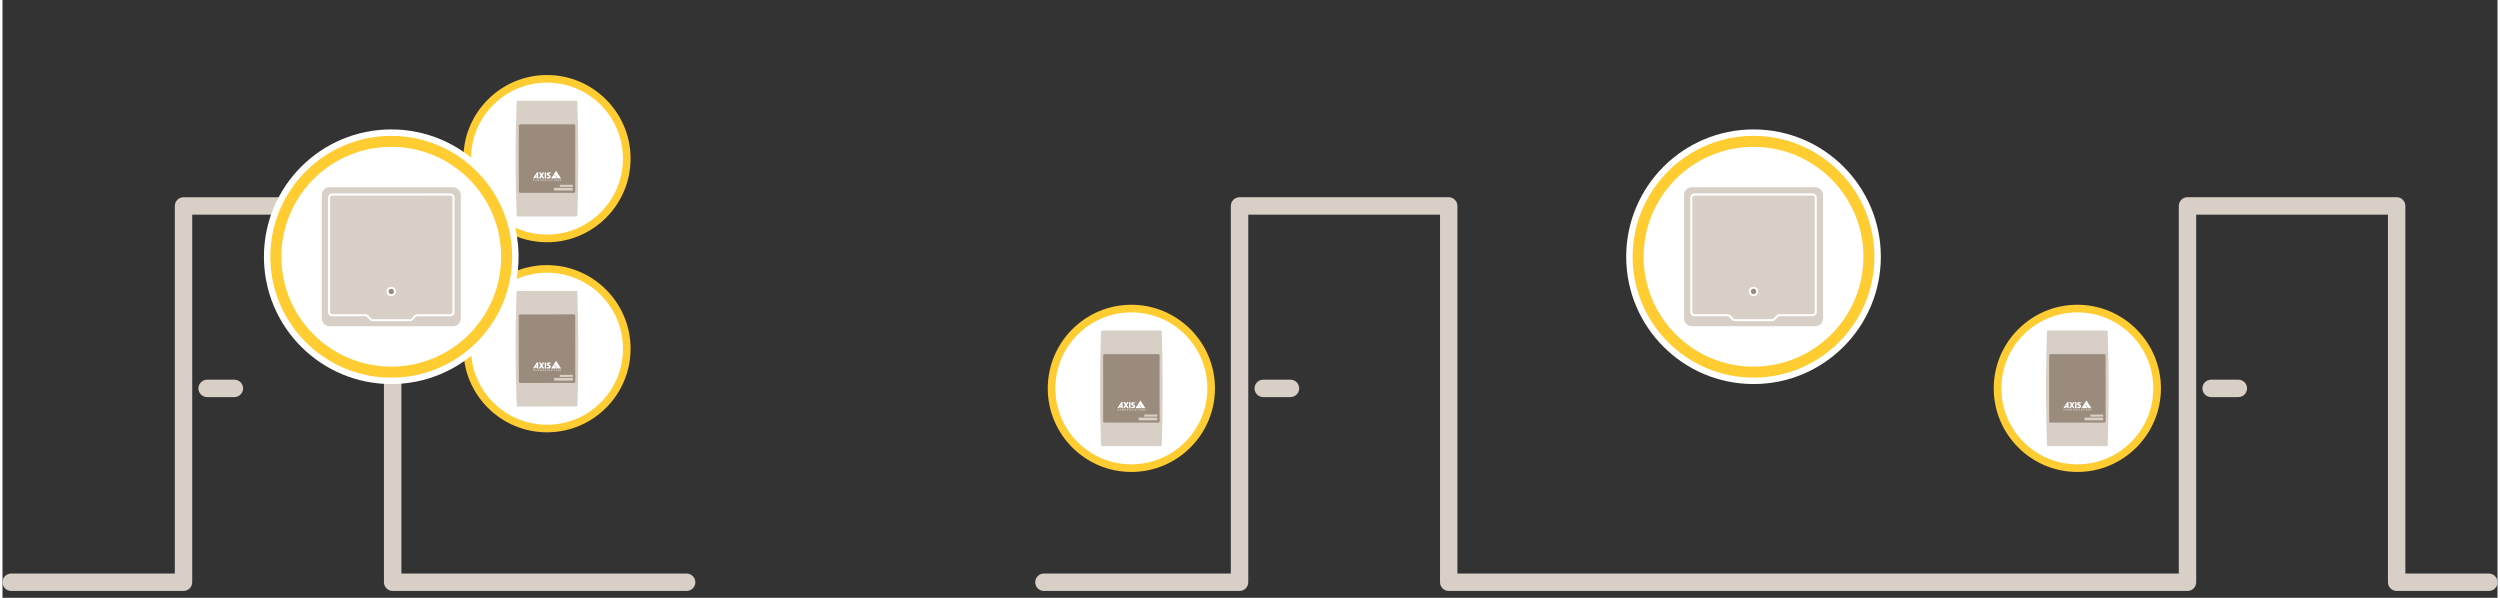 <?xml version="1.0" encoding="utf-8"?>
<svg xmlns="http://www.w3.org/2000/svg" xmlns:xlink="http://www.w3.org/1999/xlink" version="1.1" id="Layer_1" x="0px" y="0px" viewBox="0 0 690 165.33" style="enable-background:new 0 0 690 165.33;" xml:space="preserve" height="165" width="690">
<rect x="0" y="0" width="690" height="165.33" fill="#333333" stroke="none"/>
<style type="text/css">
	.st0{fill:#FFFFFF;}
	.st1{fill:#FFCC32;}
	.st2{fill:#D8CFC6;}
	.st3{fill:#9A8B7D;}
</style>
<g id="symbols">
	<g>
		<g>
			<path class="st0" d="M172.65,43.87c0,12.19-9.88,22.06-22.06,22.06s-22.06-9.88-22.06-22.06s9.88-22.06,22.06-22.06     C162.76,21.8,172.65,31.69,172.65,43.87z"/>
			<path class="st1" d="M150.58,22.85c11.6,0,21.01,9.41,21.01,21.01s-9.41,21.01-21.01,21.01s-21.01-9.41-21.01-21.01     S138.97,22.85,150.58,22.85 M150.58,20.75c-12.75,0-23.12,10.37-23.12,23.12s10.37,23.12,23.12,23.12s23.12-10.37,23.12-23.12     S163.33,20.75,150.58,20.75L150.58,20.75z"/>
		</g>
		<g>
			<path class="st2" d="M158.67,59.86h-16.16c-0.18,0-0.32-0.14-0.32-0.32c-0.37-10.44-0.37-20.89,0-31.34     c0-0.18,0.14-0.32,0.32-0.32h16.16c0.18,0,0.32,0.14,0.32,0.32c0.33,10.45,0.33,20.9,0,31.34     C158.98,59.72,158.84,59.86,158.67,59.86z"/>
			<path class="st3" d="M158.01,53.34h-14.83c-0.21,0-0.39-0.18-0.39-0.39V34.78c0-0.21,0.18-0.39,0.39-0.39h14.83     c0.21,0,0.39,0.18,0.39,0.39v18.17C158.4,53.17,158.22,53.34,158.01,53.34z"/>
			<rect x="152.55" y="51.95" class="st2" width="5.17" height="0.75"/>
			<rect x="154.14" y="51.11" class="st2" width="3.6" height="0.58"/>
			<g>
				<g>
					<polygon class="st0" points="149.96,47.68 150.34,47.68 150.34,47.68 150.34,49.34 150.34,49.35 149.96,49.35 149.95,49.34        149.95,47.68      "/>
					<path class="st0" d="M149.83,47.68L149.83,47.68l-0.5,0.82c-0.01,0.01-0.01,0.02,0,0.03l0.51,0.81v0.01h-0.47       c0,0-0.01,0-0.01-0.01l-0.31-0.5c0-0.01-0.01-0.01-0.01,0l-0.29,0.49l-0.01,0.01h-0.45c-0.01,0-0.01,0,0-0.01l0.52-0.85       c0.01-0.01,0.01-0.02,0-0.03l-0.46-0.77v-0.01h0.46c0,0,0.01,0,0.01,0.01l0.28,0.46c0,0.01,0.01,0.01,0.01,0l0.29-0.46       l0.01-0.01L149.83,47.68L149.83,47.68z"/>
					<polygon class="st0" points="152.87,48.54 153.39,49.34 151.72,49.34 152.24,48.54      "/>
					<path class="st0" d="M148.15,47.68h-0.35c-0.01,0-0.01,0-0.01,0.01l-1.06,1.64v0.01h0.44h0.01l0.15-0.22h0.01h0.46       c0,0,0.01,0,0.01,0.01v0.22v0.01h0.37c0,0,0,0,0-0.01L148.15,47.68C148.16,47.68,148.16,47.68,148.15,47.68z M147.78,48.78       C147.78,48.79,147.78,48.79,147.78,48.78h-0.29l0,0l0.3-0.47l0,0L147.78,48.78z"/>
					<path class="st0" d="M150.57,49.35h0.5c0.07,0,0.13-0.01,0.19-0.03c0.23-0.07,0.35-0.3,0.35-0.5c0-0.32-0.24-0.42-0.53-0.55       c-0.05-0.02-0.11-0.06-0.11-0.12c0-0.07,0.07-0.1,0.14-0.1h0.39c0,0,0.01,0,0.01-0.01v-0.36c0,0,0,0-0.01,0h-0.42       c-0.34,0-0.55,0.2-0.55,0.49c0,0.25,0.16,0.37,0.39,0.46c0.16,0.07,0.27,0.09,0.27,0.22c0,0.07-0.04,0.13-0.13,0.13       c0,0-0.49,0-0.5,0s0,0,0,0C150.57,48.99,150.57,49.34,150.57,49.35C150.57,49.35,150.58,49.35,150.57,49.35z"/>
					<path class="st0" d="M151.82,47.68c-0.07,0-0.14,0.07-0.14,0.14s0.07,0.14,0.14,0.14c0.07,0,0.14-0.07,0.14-0.14       C151.96,47.73,151.9,47.68,151.82,47.68z M151.82,47.94c-0.07,0-0.13-0.06-0.13-0.13s0.06-0.13,0.13-0.13s0.13,0.06,0.13,0.13       C151.95,47.88,151.89,47.94,151.82,47.94z"/>
					<path class="st0" d="M151.89,47.89l-0.03-0.07c0.02-0.01,0.03-0.02,0.03-0.04c0-0.01-0.01-0.03-0.02-0.04       c-0.01-0.01-0.03-0.01-0.04-0.01h-0.07v0.16h0.02v-0.07h0.05l0.03,0.07H151.89z M151.79,47.81v-0.06h0.04       c0.01,0,0.02,0,0.02,0.01c0.01,0.01,0.01,0.01,0.01,0.02c0,0.01,0,0.02-0.01,0.02c-0.01,0.01-0.02,0.01-0.03,0.01       C151.82,47.81,151.79,47.81,151.79,47.81z"/>
					<path class="st0" d="M147.05,49.96c-0.05,0.02-0.08,0.03-0.13,0.03c-0.13,0-0.2-0.08-0.2-0.17s0.07-0.17,0.2-0.17       c0.05,0,0.08,0.01,0.12,0.03v0.07c-0.04-0.02-0.07-0.04-0.11-0.04c-0.07,0-0.12,0.04-0.12,0.1c0,0.06,0.05,0.1,0.12,0.1       c0.05,0,0.07-0.01,0.12-0.04L147.05,49.96L147.05,49.96z"/>
					<path class="st0" d="M147.54,50c-0.12,0-0.2-0.08-0.2-0.17c0-0.07,0.07-0.17,0.2-0.17c0.12,0,0.19,0.08,0.19,0.17       S147.66,50,147.54,50z M147.54,49.73c-0.07,0-0.1,0.04-0.1,0.1s0.05,0.1,0.1,0.1c0.07,0,0.1-0.04,0.1-0.1       S147.6,49.73,147.54,49.73z"/>
					<path class="st0" d="M148.3,49.66h0.07v0.33h-0.08v-0.2l-0.09,0.1h-0.01l-0.09-0.1v0.2h-0.08v-0.33h0.07l0.1,0.12L148.3,49.66z       "/>
					<path class="st0" d="M148.98,49.66h0.07v0.33h-0.08v-0.2l-0.09,0.1h-0.01l-0.09-0.1v0.2h-0.08v-0.33h0.07l0.1,0.12       L148.98,49.66z"/>
					<path class="st0" d="M149.68,49.66v0.19c0,0.11-0.07,0.14-0.17,0.14c-0.09,0-0.17-0.05-0.17-0.14v-0.19h0.08v0.19       c0,0.05,0.04,0.07,0.08,0.07c0.05,0,0.08-0.02,0.08-0.08v-0.18C149.58,49.66,149.68,49.66,149.68,49.66z"/>
					<path class="st0" d="M150.32,49.99h-0.07l-0.19-0.2v0.2h-0.08v-0.33h0.07l0.18,0.2v-0.2h0.08L150.32,49.99L150.32,49.99z"/>
					<path class="st0" d="M150.72,49.99h-0.08v-0.33h0.08V49.99z"/>
					<path class="st0" d="M151.33,49.96c-0.05,0.02-0.08,0.03-0.13,0.03c-0.13,0-0.2-0.08-0.2-0.17s0.07-0.17,0.2-0.17       c0.05,0,0.08,0.01,0.12,0.03v0.07c-0.04-0.02-0.07-0.04-0.11-0.04c-0.07,0-0.12,0.04-0.12,0.1c0,0.06,0.05,0.1,0.12,0.1       c0.05,0,0.07-0.01,0.12-0.04L151.33,49.96L151.33,49.96z"/>
					<path class="st0" d="M151.92,49.99h-0.09l-0.03-0.07h-0.15l-0.03,0.07h-0.08l0.13-0.33h0.09L151.92,49.99z M151.73,49.75       l-0.05,0.13h0.1L151.73,49.75z"/>
					<path class="st0" d="M152.41,49.73h-0.12v0.26h-0.08v-0.26h-0.12v-0.07h0.33v0.07H152.41z"/>
					<path class="st0" d="M152.74,49.99h-0.08v-0.33h0.08V49.99z"/>
					<path class="st0" d="M153.19,50c-0.12,0-0.2-0.08-0.2-0.17c0-0.07,0.07-0.17,0.2-0.17c0.12,0,0.19,0.08,0.19,0.17       S153.3,50,153.19,50z M153.19,49.73c-0.07,0-0.1,0.04-0.1,0.1s0.05,0.1,0.1,0.1c0.07,0,0.1-0.04,0.1-0.1       S153.24,49.73,153.19,49.73z"/>
					<path class="st0" d="M153.96,49.99h-0.07l-0.19-0.2v0.2h-0.08v-0.33h0.07l0.18,0.2v-0.2h0.08L153.96,49.99L153.96,49.99z"/>
					<path class="st0" d="M154.44,49.75c-0.05-0.02-0.07-0.03-0.1-0.03s-0.05,0.01-0.05,0.03c0,0.05,0.17,0.04,0.17,0.15       c0,0.07-0.06,0.1-0.13,0.1c-0.06,0-0.08-0.02-0.12-0.03V49.9c0.05,0.03,0.07,0.04,0.11,0.04c0.03,0,0.05-0.01,0.05-0.03       c0-0.06-0.17-0.04-0.17-0.15c0-0.06,0.05-0.09,0.13-0.09c0.04,0,0.07,0.01,0.11,0.03V49.75L154.44,49.75z"/>
					<g>
						<polygon class="st0" points="153.09,47.21 152.25,48.52 153,48.52 153.53,49.34 154.46,49.34       "/>
					</g>
				</g>
			</g>
		</g>
	</g>
	<g>
		<g>
			<path class="st0" d="M172.64,96.41c0.01,12.19-9.86,22.07-22.05,22.09c-12.19,0.01-22.07-9.86-22.09-22.05     c-0.01-12.19,9.86-22.07,22.05-22.09C162.75,74.36,172.63,84.22,172.64,96.41z"/>
			<path class="st1" d="M150.56,75.42c-11.6,0.01-21.01,9.43-21,21.04c0.01,11.6,9.43,21.01,21.04,21c11.6-0.01,21.01-9.43,21-21.04     C171.58,84.81,162.16,75.41,150.56,75.42 M150.56,73.32c12.75-0.01,23.13,10.35,23.14,23.1s-10.35,23.13-23.1,23.14     s-23.13-10.35-23.14-23.1C127.44,83.71,137.81,73.33,150.56,73.32L150.56,73.32z"/>
		</g>
		<g>
			<path class="st2" d="M158.69,112.41l-16.16,0.02c-0.18,0-0.32-0.14-0.32-0.32c-0.38-10.44-0.39-20.89-0.03-31.34     c0-0.18,0.14-0.32,0.32-0.32l16.16-0.02c0.18,0,0.32,0.14,0.32,0.32c0.34,10.45,0.35,20.9,0.03,31.34     C159,112.27,158.86,112.41,158.69,112.41z"/>
			<path class="st3" d="M158.02,105.9l-14.83,0.02c-0.21,0-0.39-0.18-0.39-0.39l-0.02-18.17c0-0.21,0.18-0.39,0.39-0.39L158,86.95     c0.21,0,0.39,0.18,0.39,0.39l0.02,18.17C158.41,105.73,158.23,105.9,158.02,105.9z"/>
			
				<rect x="152.56" y="104.51" transform="matrix(1 -1.018792e-03 1.018792e-03 1 -0.107 0.158)" class="st2" width="5.17" height="0.75"/>
			
				<rect x="154.15" y="103.67" transform="matrix(1 -1.018792e-03 1.018792e-03 1 -0.106 0.159)" class="st2" width="3.6" height="0.58"/>
			<g>
				<g>
					<polygon class="st0" points="149.96,100.25 150.34,100.25 150.35,100.26 150.35,101.9 150.34,101.91 149.96,101.91        149.96,101.9 149.96,100.26      "/>
					<path class="st0" d="M149.83,100.25C149.84,100.25,149.84,100.25,149.83,100.25l-0.5,0.82c-0.01,0.01-0.01,0.02,0,0.03       l0.51,0.81v0.01h-0.47c0,0-0.01,0-0.01-0.01l-0.31-0.49c0-0.01-0.01-0.01-0.01,0l-0.29,0.49c0,0.01-0.01,0.01-0.01,0.01h-0.45       c-0.01,0-0.01,0,0-0.01l0.52-0.85c0.01-0.01,0.01-0.02,0-0.03l-0.46-0.77v-0.01h0.46c0,0,0.01,0,0.01,0.01l0.28,0.46       c0,0.01,0.01,0.01,0.01,0l0.29-0.46l0.01-0.01H149.83z"/>
					<polygon class="st0" points="152.88,101.1 153.39,101.9 151.73,101.91 152.24,101.1      "/>
					<path class="st0" d="M148.16,100.26v1.64v0.01h-0.37c0,0,0,0,0-0.01v-0.22c0,0,0-0.01-0.01-0.01h-0.46h-0.01l-0.15,0.22h-0.01       h-0.44c0,0,0,0,0-0.01l1.06-1.65l0.01-0.01L148.16,100.26C148.16,100.25,148.16,100.26,148.16,100.26z M147.8,100.88       C147.8,100.87,147.8,100.87,147.8,100.88l-0.3,0.47l0,0h0.28l0,0L147.8,100.88z"/>
					<path class="st0" d="M150.58,101.91h0.5c0.07,0,0.13-0.01,0.19-0.03c0.23-0.07,0.35-0.3,0.35-0.5c0-0.32-0.24-0.42-0.54-0.55       c-0.05-0.02-0.11-0.06-0.11-0.12c0-0.07,0.07-0.1,0.14-0.1h0.39c0,0,0.01,0,0.01-0.01v-0.36c0,0,0,0-0.01,0h-0.42       c-0.34,0-0.55,0.2-0.55,0.49c0,0.25,0.16,0.37,0.39,0.46c0.16,0.07,0.27,0.09,0.27,0.22c0,0.07-0.04,0.13-0.13,0.13       c0,0-0.49,0-0.5,0l0,0C150.57,101.56,150.58,101.9,150.58,101.91L150.58,101.91z"/>
					<path class="st0" d="M151.97,100.38c0,0.07-0.07,0.14-0.14,0.14c-0.07,0-0.14-0.07-0.14-0.14s0.07-0.14,0.14-0.14       S151.97,100.3,151.97,100.38z M151.95,100.38c0-0.07-0.06-0.13-0.13-0.12c-0.07,0-0.13,0.06-0.12,0.13       c0.01,0.07,0.06,0.13,0.13,0.12C151.89,100.5,151.95,100.44,151.95,100.38z"/>
					<path class="st0" d="M151.88,100.45l-0.04-0.07h-0.05v0.07h-0.02v-0.16h0.07c0.01,0,0.03,0,0.04,0.01s0.02,0.02,0.02,0.04       s-0.01,0.04-0.03,0.04l0.03,0.07H151.88z M151.84,100.37c0.01,0,0.02,0,0.03-0.01s0.01-0.01,0.01-0.02c0-0.01,0-0.02-0.01-0.02       c-0.01-0.01-0.01-0.01-0.02-0.01h-0.04v0.06H151.84z"/>
					<path class="st0" d="M147.06,102.46c-0.05,0.02-0.07,0.04-0.12,0.04c-0.07,0-0.12-0.04-0.12-0.1s0.05-0.1,0.12-0.1       c0.04,0,0.07,0.01,0.11,0.04v-0.07c-0.04-0.02-0.07-0.03-0.12-0.03c-0.13,0-0.2,0.08-0.2,0.17c0,0.08,0.07,0.17,0.2,0.17       c0.05,0,0.08-0.01,0.13-0.03L147.06,102.46z"/>
					<path class="st0" d="M147.73,102.4c0-0.07-0.07-0.17-0.19-0.17s-0.2,0.08-0.2,0.17c0,0.08,0.07,0.17,0.2,0.17       C147.66,102.56,147.73,102.48,147.73,102.4z M147.65,102.4c0,0.06-0.05,0.1-0.1,0.1c-0.07,0-0.1-0.04-0.1-0.1s0.05-0.1,0.1-0.1       C147.6,102.3,147.65,102.34,147.65,102.4z"/>
					<path class="st0" d="M148.2,102.36l-0.11-0.12h-0.07v0.33h0.08v-0.2l0.09,0.1h0.01l0.09-0.1v0.2h0.08v-0.33h-0.07L148.2,102.36       z"/>
					<path class="st0" d="M148.88,102.36l-0.11-0.12h-0.07v0.33h0.08v-0.2l0.09,0.1h0.01l0.09-0.1v0.2h0.08v-0.33h-0.07       L148.88,102.36z"/>
					<path class="st0" d="M149.61,102.24v0.18c0,0.06-0.04,0.08-0.08,0.08c-0.05,0-0.08-0.03-0.08-0.07v-0.19h-0.08v0.19       c0,0.1,0.07,0.14,0.17,0.14c0.09,0,0.17-0.04,0.17-0.15v-0.19L149.61,102.24z"/>
					<path class="st0" d="M150.33,102.24h-0.08v0.2l-0.18-0.2H150v0.33h0.08v-0.2l0.19,0.2h0.07L150.33,102.24z"/>
					<path class="st0" d="M150.73,102.23h-0.08v0.33h0.08V102.23z"/>
					<path class="st0" d="M151.33,102.46c-0.05,0.02-0.07,0.04-0.12,0.04c-0.07,0-0.12-0.04-0.12-0.1s0.05-0.1,0.12-0.1       c0.04,0,0.07,0.01,0.11,0.04v-0.07c-0.04-0.02-0.07-0.03-0.12-0.03c-0.13,0-0.2,0.08-0.2,0.17c0,0.08,0.07,0.17,0.2,0.17       c0.05,0,0.08-0.01,0.13-0.03L151.33,102.46z"/>
					<path class="st0" d="M151.77,102.23h-0.09l-0.13,0.33h0.08l0.03-0.07h0.15l0.03,0.07h0.09L151.77,102.23z M151.78,102.43h-0.1       l0.05-0.13L151.78,102.43z"/>
					<path class="st0" d="M152.41,102.23h-0.33v0.06h0.12v0.26h0.08v-0.26h0.12v-0.06H152.41z"/>
					<path class="st0" d="M152.75,102.23h-0.08v0.33h0.08V102.23z"/>
					<path class="st0" d="M153.38,102.4c0-0.07-0.07-0.17-0.19-0.17s-0.2,0.08-0.2,0.17c0,0.08,0.07,0.17,0.2,0.17       C153.31,102.55,153.38,102.47,153.38,102.4z M153.29,102.4c0,0.06-0.05,0.1-0.1,0.1c-0.07,0-0.1-0.04-0.1-0.1s0.05-0.1,0.1-0.1       C153.25,102.29,153.29,102.33,153.29,102.4z"/>
					<path class="st0" d="M153.96,102.23h-0.08v0.2l-0.18-0.2h-0.07v0.33h0.08v-0.2l0.19,0.2h0.07L153.96,102.23z"/>
					<path class="st0" d="M154.44,102.25c-0.05-0.02-0.07-0.03-0.11-0.03c-0.07,0-0.13,0.04-0.13,0.09c0,0.11,0.17,0.09,0.17,0.15       c0,0.02-0.02,0.03-0.05,0.03c-0.04,0-0.07-0.01-0.11-0.04v0.07c0.04,0.02,0.07,0.03,0.12,0.03c0.07,0,0.13-0.04,0.13-0.1       c0-0.11-0.17-0.1-0.17-0.15c0-0.02,0.02-0.03,0.05-0.03s0.06,0.01,0.1,0.03V102.25z"/>
					<g>
						<polygon class="st0" points="153.09,99.78 152.26,101.09 153,101.09 153.53,101.9 154.46,101.9       "/>
					</g>
				</g>
			</g>
		</g>
	</g>
	<g>
		<g>
			<path class="st2" d="M189.19,163.43H107.9c-1.33,0-2.41-1.08-2.41-2.41V59.36H52.47v101.66c0,1.33-1.08,2.41-2.41,2.41H2.41     c-1.33,0-2.41-1.08-2.41-2.41s1.08-2.41,2.41-2.41h45.25V56.96c0-1.33,1.08-2.41,2.41-2.41h57.84c1.33,0,2.41,1.08,2.41,2.41     v101.66h78.88c1.33,0,2.41,1.08,2.41,2.41S190.52,163.43,189.19,163.43z"/>
			<path class="st2" d="M64.13,109.82H56.6c-1.33,0-2.41-1.08-2.41-2.41S55.27,105,56.6,105h7.53c1.33,0,2.41,1.08,2.41,2.41     C66.53,108.74,65.46,109.82,64.13,109.82z"/>
		</g>
	</g>
	<g>
		<g>
			<path class="st0" d="M142.72,71c0,19.44-15.77,35.21-35.21,35.21S72.3,90.45,72.3,71s15.77-35.21,35.21-35.21     C126.96,35.78,142.72,51.55,142.72,71z"/>
			<path class="st1" d="M107.51,40.61c16.78,0,30.39,13.6,30.39,30.39c0,16.78-13.6,30.39-30.39,30.39     c-16.78,0-30.39-13.6-30.39-30.39C77.13,54.22,90.74,40.61,107.51,40.61 M107.51,37.58c-18.43,0-33.43,14.99-33.43,33.43     s14.99,33.43,33.43,33.43s33.43-14.99,33.43-33.43S125.95,37.58,107.51,37.58L107.51,37.58z"/>
		</g>
		<g>
			<path class="st2" d="M124.56,90.23H90.48c-1.21,0-2.18-0.98-2.18-2.18V53.96c0-1.21,0.98-2.18,2.18-2.18h34.09     c1.21,0,2.18,0.98,2.18,2.18v34.09C126.75,89.25,125.77,90.23,124.56,90.23z"/>
			<path class="st0" d="M112.72,88.83h-10.41c-0.29,0-0.56-0.12-0.75-0.33l-0.83-0.9c-0.08-0.09-0.2-0.14-0.32-0.14h-9.23     c-0.64,0-1.17-0.53-1.17-1.17V54.67c0-0.64,0.53-1.17,1.17-1.17h32.66c0.64,0,1.17,0.53,1.17,1.17v31.62     c0,0.64-0.53,1.17-1.17,1.17h-9.23c-0.12,0-0.23,0.05-0.32,0.14l-0.83,0.9C113.27,88.71,113,88.83,112.72,88.83z M91.19,54.1     c-0.33,0-0.59,0.26-0.59,0.59v31.62c0,0.33,0.26,0.59,0.59,0.59h9.23c0.29,0,0.56,0.12,0.75,0.33l0.83,0.9     c0.08,0.09,0.2,0.14,0.32,0.14h10.41c0.12,0,0.23-0.05,0.32-0.14l0.83-0.9c0.2-0.2,0.46-0.33,0.75-0.33h9.23     c0.32,0,0.59-0.26,0.59-0.59V54.67c0-0.32-0.26-0.59-0.59-0.59L91.19,54.1L91.19,54.1z"/>
			<circle class="st0" cx="107.51" cy="80.61" r="1.29"/>
			<circle class="st3" cx="107.51" cy="80.61" r="0.75"/>
		</g>
	</g>
</g>
<g id="symbols_1_">
	<g>
		<g>
			<path class="st0" d="M595.87,107.41c0,12.19-9.88,22.06-22.06,22.06s-22.06-9.88-22.06-22.06s9.88-22.06,22.06-22.06     C585.99,85.34,595.87,95.22,595.87,107.41z"/>
			<path class="st1" d="M573.8,86.39c11.6,0,21.01,9.41,21.01,21.01s-9.41,21.01-21.01,21.01s-21.01-9.41-21.01-21.01     C552.78,95.79,562.2,86.39,573.8,86.39 M573.8,84.28c-12.75,0-23.12,10.37-23.12,23.12s10.37,23.12,23.12,23.12     s23.12-10.37,23.12-23.12C596.92,94.66,586.56,84.28,573.8,84.28L573.8,84.28z"/>
		</g>
		<g>
			<path class="st2" d="M581.89,123.38h-16.16c-0.18,0-0.32-0.14-0.32-0.32c-0.37-10.44-0.37-20.89,0-31.34     c0-0.18,0.14-0.32,0.32-0.32h16.16c0.18,0,0.32,0.14,0.32,0.32c0.33,10.45,0.33,20.9,0,31.34     C582.21,123.25,582.07,123.38,581.89,123.38z"/>
			<path class="st3" d="M581.23,116.88H566.4c-0.21,0-0.39-0.18-0.39-0.39V98.32c0-0.21,0.18-0.39,0.39-0.39h14.83     c0.21,0,0.39,0.18,0.39,0.39v18.17C581.62,116.7,581.45,116.88,581.23,116.88z"/>
			<rect x="575.78" y="115.49" class="st2" width="5.17" height="0.75"/>
			<rect x="577.37" y="114.64" class="st2" width="3.6" height="0.58"/>
			<g>
				<g>
					<polygon class="st0" points="573.19,111.21 573.57,111.21 573.57,111.22 573.57,112.88 573.57,112.88 573.19,112.88        573.18,112.88 573.18,111.22      "/>
					<path class="st0" d="M573.06,111.21C573.06,111.21,573.06,111.22,573.06,111.21l-0.5,0.82c-0.01,0.01-0.01,0.02,0,0.03       l0.51,0.81v0.01h-0.47c0,0-0.01,0-0.01-0.01l-0.31-0.5c0-0.01-0.01-0.01-0.01,0l-0.29,0.49l-0.01,0.01h-0.45       c-0.01,0-0.01,0,0-0.01l0.52-0.85c0.01-0.01,0.01-0.02,0-0.03l-0.46-0.77v-0.01h0.46c0,0,0.01,0,0.01,0.01l0.28,0.46       c0,0.01,0.01,0.01,0.01,0l0.29-0.46l0.01-0.01h0.42L573.06,111.21L573.06,111.21z"/>
					<polygon class="st0" points="576.1,112.08 576.61,112.88 574.94,112.88 575.46,112.08      "/>
					<path class="st0" d="M571.37,111.21h-0.35c-0.01,0-0.01,0-0.01,0.01l-1.06,1.64v0.01h0.44h0.01l0.15-0.22h0.01h0.46       c0,0,0.01,0,0.01,0.01v0.22v0.01h0.37c0,0,0,0,0-0.01L571.37,111.21C571.38,111.22,571.38,111.21,571.37,111.21z M571,112.32       L571,112.32h-0.29l0,0l0.3-0.47l0,0L571,112.32z"/>
					<path class="st0" d="M573.79,112.88h0.5c0.07,0,0.13-0.01,0.19-0.03c0.23-0.07,0.35-0.3,0.35-0.5c0-0.32-0.24-0.42-0.53-0.55       c-0.05-0.02-0.11-0.06-0.11-0.12c0-0.07,0.07-0.1,0.14-0.1h0.39c0,0,0.01,0,0.01-0.01v-0.36c0,0,0,0-0.01,0h-0.42       c-0.34,0-0.55,0.2-0.55,0.49c0,0.25,0.16,0.37,0.39,0.46c0.16,0.07,0.27,0.09,0.27,0.22c0,0.07-0.04,0.13-0.13,0.13       c0,0-0.49,0-0.5,0l0,0C573.79,112.52,573.79,112.87,573.79,112.88C573.79,112.88,573.8,112.88,573.79,112.88z"/>
					<path class="st0" d="M575.05,111.2c-0.07,0-0.14,0.07-0.14,0.14s0.07,0.14,0.14,0.14s0.14-0.07,0.14-0.14       C575.18,111.27,575.13,111.2,575.05,111.2z M575.05,111.47c-0.07,0-0.13-0.06-0.13-0.13s0.06-0.13,0.13-0.13       s0.13,0.06,0.13,0.13C575.17,111.42,575.12,111.47,575.05,111.47z"/>
					<path class="st0" d="M575.12,111.43l-0.03-0.07c0.02-0.01,0.03-0.02,0.03-0.04c0-0.01-0.01-0.03-0.02-0.04       s-0.03-0.01-0.04-0.01H575v0.16h0.02v-0.07h0.05l0.03,0.07C575.09,111.43,575.12,111.43,575.12,111.43z M575.02,111.33v-0.06       h0.04c0.01,0,0.02,0,0.02,0.01c0.01,0.01,0.01,0.01,0.01,0.02c0,0.01,0,0.02-0.01,0.02c-0.01,0.01-0.02,0.01-0.03,0.01H575.02z       "/>
					<path class="st0" d="M570.29,113.5c-0.05,0.02-0.08,0.03-0.13,0.03c-0.13,0-0.2-0.08-0.2-0.17c0-0.08,0.07-0.17,0.2-0.17       c0.05,0,0.08,0.01,0.12,0.03v0.07c-0.04-0.02-0.07-0.04-0.11-0.04c-0.07,0-0.12,0.04-0.12,0.1s0.05,0.1,0.12,0.1       c0.05,0,0.07-0.01,0.12-0.04V113.5L570.29,113.5z"/>
					<path class="st0" d="M570.76,113.53c-0.12,0-0.2-0.08-0.2-0.17c0-0.07,0.07-0.17,0.2-0.17c0.12,0,0.19,0.08,0.19,0.17       C570.96,113.44,570.88,113.53,570.76,113.53z M570.76,113.27c-0.07,0-0.1,0.04-0.1,0.1s0.05,0.1,0.1,0.1       c0.07,0,0.1-0.04,0.1-0.1S570.83,113.27,570.76,113.27z"/>
					<path class="st0" d="M571.52,113.2h0.07v0.33h-0.08v-0.2l-0.09,0.1h-0.01l-0.09-0.1v0.2h-0.08v-0.33h0.07l0.1,0.12       L571.52,113.2z"/>
					<path class="st0" d="M572.21,113.2h0.07v0.33h-0.08v-0.2l-0.09,0.1h-0.01l-0.09-0.1v0.2h-0.08v-0.33H572l0.1,0.12L572.21,113.2       z"/>
					<path class="st0" d="M572.92,113.2v0.19c0,0.11-0.07,0.14-0.17,0.14s-0.17-0.05-0.17-0.14v-0.19h0.08v0.19       c0,0.05,0.04,0.07,0.08,0.07s0.08-0.02,0.08-0.08v-0.18H572.92z"/>
					<path class="st0" d="M573.56,113.53h-0.07l-0.19-0.2v0.2h-0.08v-0.33h0.07l0.18,0.2v-0.2h0.08L573.56,113.53L573.56,113.53z"/>
					<path class="st0" d="M573.95,113.53h-0.08v-0.33h0.08V113.53z"/>
					<path class="st0" d="M574.55,113.5c-0.05,0.02-0.08,0.03-0.13,0.03c-0.13,0-0.2-0.08-0.2-0.17c0-0.08,0.07-0.17,0.2-0.17       c0.05,0,0.08,0.01,0.12,0.03v0.07c-0.04-0.02-0.07-0.04-0.11-0.04c-0.07,0-0.12,0.04-0.12,0.1s0.05,0.1,0.12,0.1       c0.05,0,0.07-0.01,0.12-0.04V113.5L574.55,113.5z"/>
					<path class="st0" d="M575.15,113.53h-0.09l-0.03-0.07h-0.15l-0.03,0.07h-0.08l0.13-0.33h0.09L575.15,113.53z M574.95,113.28       l-0.05,0.13h0.1L574.95,113.28z"/>
					<path class="st0" d="M575.63,113.26h-0.12v0.26h-0.08v-0.26h-0.12v-0.06h0.33v0.06H575.63z"/>
					<path class="st0" d="M575.96,113.53h-0.08v-0.33h0.08V113.53z"/>
					<path class="st0" d="M576.41,113.53c-0.12,0-0.2-0.08-0.2-0.17c0-0.07,0.07-0.17,0.2-0.17c0.12,0,0.19,0.08,0.19,0.17       C576.6,113.44,576.53,113.53,576.41,113.53z M576.41,113.27c-0.07,0-0.1,0.04-0.1,0.1s0.05,0.1,0.1,0.1       c0.07,0,0.1-0.04,0.1-0.1S576.47,113.27,576.41,113.27z"/>
					<path class="st0" d="M577.18,113.53h-0.07l-0.19-0.2v0.2h-0.08v-0.33h0.07l0.18,0.2v-0.2h0.08L577.18,113.53L577.18,113.53z"/>
					<path class="st0" d="M577.66,113.29c-0.05-0.02-0.07-0.03-0.1-0.03c-0.03,0-0.05,0.01-0.05,0.03c0,0.05,0.17,0.04,0.17,0.15       c0,0.07-0.06,0.1-0.13,0.1c-0.06,0-0.08-0.02-0.12-0.03v-0.07c0.05,0.03,0.07,0.04,0.11,0.04c0.03,0,0.05-0.01,0.05-0.03       c0-0.06-0.17-0.04-0.17-0.15c0-0.06,0.05-0.09,0.13-0.09c0.04,0,0.07,0.01,0.11,0.03V113.29z"/>
					<g>
						<polygon class="st0" points="576.32,110.74 575.47,112.05 576.22,112.05 576.75,112.88 577.68,112.88       "/>
					</g>
				</g>
			</g>
		</g>
	</g>
	<g>
		<g>
			<path class="st0" d="M334.25,107.41c0,12.19-9.88,22.06-22.06,22.06s-22.06-9.88-22.06-22.06s9.88-22.06,22.06-22.06     S334.25,95.22,334.25,107.41z"/>
			<path class="st1" d="M312.19,86.39c11.6,0,21.01,9.41,21.01,21.01s-9.41,21.01-21.01,21.01s-21.01-9.41-21.01-21.01     C291.17,95.79,300.59,86.39,312.19,86.39 M312.19,84.28c-12.75,0-23.12,10.37-23.12,23.12s10.37,23.12,23.12,23.12     s23.12-10.37,23.12-23.12C335.31,94.66,324.94,84.28,312.19,84.28L312.19,84.28z"/>
		</g>
		<g>
			<path class="st2" d="M320.28,123.38h-16.16c-0.18,0-0.32-0.14-0.32-0.32c-0.37-10.44-0.37-20.89,0-31.34     c0-0.18,0.14-0.32,0.32-0.32h16.16c0.18,0,0.32,0.14,0.32,0.32c0.33,10.45,0.33,20.9,0,31.34     C320.6,123.25,320.46,123.38,320.28,123.38z"/>
			<path class="st3" d="M319.62,116.88h-14.84c-0.21,0-0.39-0.18-0.39-0.39V98.32c0-0.21,0.18-0.39,0.39-0.39h14.83     c0.21,0,0.39,0.18,0.39,0.39v18.17C320,116.7,319.83,116.88,319.62,116.88z"/>
			<rect x="314.17" y="115.49" class="st2" width="5.17" height="0.75"/>
			<rect x="315.76" y="114.64" class="st2" width="3.6" height="0.58"/>
			<g>
				<g>
					<polygon class="st0" points="311.57,111.21 311.95,111.21 311.96,111.22 311.96,112.88 311.95,112.88 311.57,112.88        311.57,112.88 311.57,111.22      "/>
					<path class="st0" d="M311.45,111.21C311.45,111.21,311.45,111.22,311.45,111.21l-0.5,0.82c-0.01,0.01-0.01,0.02,0,0.03       l0.51,0.81v0.01h-0.47c0,0-0.01,0-0.01-0.01l-0.31-0.5c0-0.01-0.01-0.01-0.01,0l-0.29,0.49l-0.01,0.01h-0.45       c-0.01,0-0.01,0,0-0.01l0.52-0.85c0.01-0.01,0.01-0.02,0-0.03l-0.46-0.77v-0.01h0.46c0,0,0.01,0,0.01,0.01l0.28,0.46       c0,0.01,0.01,0.01,0.01,0l0.29-0.46l0.01-0.01h0.42V111.21z"/>
					<polygon class="st0" points="314.48,112.08 315,112.88 313.33,112.88 313.84,112.08      "/>
					<path class="st0" d="M309.76,111.21h-0.35c-0.01,0-0.01,0-0.01,0.01l-1.06,1.64v0.01h0.44h0.01l0.15-0.22h0.01h0.46       c0,0,0.01,0,0.01,0.01v0.22v0.01h0.37c0,0,0,0,0-0.01L309.76,111.21C309.77,111.22,309.76,111.21,309.76,111.21z        M309.39,112.32L309.39,112.32h-0.29l0,0l0.3-0.47l0,0L309.39,112.32z"/>
					<path class="st0" d="M312.18,112.88h0.5c0.07,0,0.13-0.01,0.19-0.03c0.23-0.07,0.35-0.3,0.35-0.5c0-0.32-0.24-0.42-0.53-0.55       c-0.05-0.02-0.11-0.06-0.11-0.12c0-0.07,0.07-0.1,0.14-0.1h0.39c0,0,0.01,0,0.01-0.01v-0.36c0,0,0,0-0.01,0h-0.42       c-0.34,0-0.55,0.2-0.55,0.49c0,0.25,0.16,0.37,0.39,0.46c0.16,0.07,0.27,0.09,0.27,0.22c0,0.07-0.04,0.13-0.13,0.13       c0,0-0.49,0-0.5,0l0,0C312.18,112.52,312.18,112.87,312.18,112.88L312.18,112.88z"/>
					<path class="st0" d="M313.43,111.2c-0.07,0-0.14,0.07-0.14,0.14s0.07,0.14,0.14,0.14s0.14-0.07,0.14-0.14       S313.51,111.2,313.43,111.2z M313.43,111.47c-0.07,0-0.13-0.06-0.13-0.13s0.06-0.13,0.13-0.13s0.13,0.06,0.13,0.13       C313.56,111.42,313.51,111.47,313.43,111.47z"/>
					<path class="st0" d="M313.5,111.43l-0.03-0.07c0.02-0.01,0.03-0.03,0.03-0.05c0-0.01-0.01-0.03-0.02-0.04       c-0.01-0.01-0.03-0.01-0.04-0.01h-0.07v0.16h0.02v-0.07h0.05l0.03,0.07L313.5,111.43L313.5,111.43z M313.41,111.33v-0.06h0.04       c0.01,0,0.02,0,0.02,0.01c0.01,0.01,0.01,0.01,0.01,0.02c0,0.01,0,0.02-0.01,0.02c-0.01,0.01-0.02,0.01-0.03,0.01H313.41z"/>
					<path class="st0" d="M308.67,113.5c-0.05,0.02-0.08,0.03-0.13,0.03c-0.13,0-0.2-0.08-0.2-0.17c0-0.08,0.07-0.17,0.2-0.17       c0.05,0,0.08,0.01,0.12,0.03v0.07c-0.04-0.02-0.07-0.04-0.11-0.04c-0.07,0-0.12,0.04-0.12,0.1s0.05,0.1,0.12,0.1       c0.05,0,0.07-0.01,0.12-0.04V113.5L308.67,113.5z"/>
					<path class="st0" d="M309.15,113.53c-0.12,0-0.2-0.08-0.2-0.17c0-0.07,0.07-0.17,0.2-0.17c0.12,0,0.19,0.08,0.19,0.17       C309.34,113.44,309.27,113.53,309.15,113.53z M309.15,113.27c-0.07,0-0.1,0.04-0.1,0.1s0.05,0.1,0.1,0.1       c0.07,0,0.1-0.04,0.1-0.1S309.21,113.27,309.15,113.27z"/>
					<path class="st0" d="M309.91,113.2h0.07v0.33h-0.08v-0.2l-0.09,0.1h-0.01l-0.09-0.1v0.2h-0.08v-0.33h0.07l0.1,0.12       L309.91,113.2z"/>
					<path class="st0" d="M310.59,113.2h0.07v0.33h-0.08v-0.2l-0.09,0.1h-0.01l-0.09-0.1v0.2h-0.08v-0.33h0.07l0.1,0.12       L310.59,113.2z"/>
					<path class="st0" d="M311.3,113.2v0.19c0,0.11-0.07,0.14-0.17,0.14c-0.09,0-0.17-0.05-0.17-0.14v-0.19h0.08v0.19       c0,0.05,0.04,0.07,0.08,0.07s0.08-0.02,0.08-0.08v-0.18H311.3z"/>
					<path class="st0" d="M311.94,113.53h-0.07l-0.19-0.2v0.2h-0.08v-0.33h0.07l0.18,0.2v-0.2h0.08L311.94,113.53L311.94,113.53z"/>
					<path class="st0" d="M312.34,113.53h-0.08v-0.33h0.08V113.53z"/>
					<path class="st0" d="M312.93,113.5c-0.05,0.02-0.08,0.03-0.13,0.03c-0.13,0-0.2-0.08-0.2-0.17c0-0.08,0.07-0.17,0.2-0.17       c0.05,0,0.08,0.01,0.12,0.03v0.07c-0.04-0.02-0.07-0.04-0.11-0.04c-0.07,0-0.12,0.04-0.12,0.1s0.05,0.1,0.12,0.1       c0.05,0,0.07-0.01,0.12-0.04V113.5L312.93,113.5z"/>
					<path class="st0" d="M313.53,113.53h-0.09l-0.03-0.07h-0.15l-0.03,0.07h-0.08l0.13-0.33h0.09L313.53,113.53z M313.33,113.28       l-0.05,0.13h0.1L313.33,113.28z"/>
					<path class="st0" d="M314.02,113.26h-0.12v0.26h-0.08v-0.26h-0.12v-0.06h0.33C314.02,113.2,314.02,113.26,314.02,113.26z"/>
					<path class="st0" d="M314.35,113.53h-0.08v-0.33h0.08V113.53z"/>
					<path class="st0" d="M314.79,113.53c-0.12,0-0.2-0.08-0.2-0.17c0-0.07,0.07-0.17,0.2-0.17c0.12,0,0.19,0.08,0.19,0.17       C314.99,113.44,314.91,113.53,314.79,113.53z M314.79,113.27c-0.07,0-0.1,0.04-0.1,0.1s0.05,0.1,0.1,0.1       c0.07,0,0.1-0.04,0.1-0.1C314.9,113.3,314.86,113.27,314.79,113.27z"/>
					<path class="st0" d="M315.56,113.53h-0.07l-0.19-0.2v0.2h-0.08v-0.33h0.07l0.18,0.2v-0.2h0.08L315.56,113.53L315.56,113.53z"/>
					<path class="st0" d="M316.04,113.29c-0.05-0.02-0.07-0.03-0.1-0.03s-0.05,0.01-0.05,0.03c0,0.05,0.17,0.04,0.17,0.15       c0,0.07-0.06,0.1-0.13,0.1c-0.06,0-0.08-0.02-0.12-0.03v-0.07c0.05,0.03,0.07,0.04,0.11,0.04c0.03,0,0.05-0.01,0.05-0.03       c0-0.06-0.17-0.04-0.17-0.15c0-0.06,0.05-0.09,0.13-0.09c0.04,0,0.07,0.01,0.11,0.03       C316.04,113.24,316.04,113.29,316.04,113.29z"/>
					<g>
						<polygon class="st0" points="314.7,110.74 313.86,112.05 314.6,112.05 315.13,112.88 316.07,112.88       "/>
					</g>
				</g>
			</g>
		</g>
	</g>
	<g>
		<path class="st2" d="M356.19,105h-7.53c-1.33,0-2.41,1.08-2.41,2.41s1.08,2.41,2.41,2.41h7.53c1.33,0,2.41-1.08,2.41-2.41    S357.52,105,356.19,105z"/>
		<path class="st2" d="M687.6,158.61h-23.08V56.95c0-1.33-1.08-2.41-2.41-2.41h-57.84c-1.33,0-2.41,1.08-2.41,2.41v101.66h-199.5    V56.95c0-1.33-1.08-2.41-2.41-2.41h-57.84c-1.33,0-2.41,1.08-2.41,2.41v101.66h-51.69c-1.33,0-2.41,1.08-2.41,2.41    s1.08,2.41,2.41,2.41h54.1c1.33,0,2.41-1.08,2.41-2.41V59.36h53.03v101.66c0,1.33,1.08,2.41,2.41,2.41h204.3    c1.33,0,2.41-1.08,2.41-2.41V59.36h53.03v101.66c0,1.33,1.08,2.41,2.41,2.41h25.49c1.33,0,2.41-1.08,2.41-2.41    C690.01,159.69,688.93,158.61,687.6,158.61z"/>
		<path class="st2" d="M618.33,105h-7.53c-1.33,0-2.41,1.08-2.41,2.41s1.08,2.41,2.41,2.41h7.53c1.33,0,2.41-1.08,2.41-2.41    S619.66,105,618.33,105z"/>
	</g>
	<g>
		<g>
			<path class="st0" d="M519.46,71c0,19.44-15.77,35.21-35.21,35.21S449.04,90.44,449.04,71s15.77-35.21,35.21-35.21     C503.69,35.78,519.46,51.54,519.46,71z"/>
			<path class="st1" d="M484.25,40.61c16.78,0,30.39,13.6,30.39,30.39c0,16.78-13.6,30.39-30.39,30.39     c-16.78,0-30.39-13.6-30.39-30.39S467.47,40.61,484.25,40.61 M484.25,37.57c-18.43,0-33.43,14.99-33.43,33.43     s14.99,33.43,33.43,33.43c18.43,0,33.43-14.99,33.43-33.43S502.68,37.57,484.25,37.57L484.25,37.57z"/>
		</g>
		<g>
			<path class="st2" d="M501.3,90.22h-34.09c-1.21,0-2.18-0.98-2.18-2.18V53.95c0-1.21,0.98-2.18,2.18-2.18h34.09     c1.21,0,2.18,0.98,2.18,2.18v34.09C503.48,89.24,502.5,90.22,501.3,90.22z"/>
			<path class="st0" d="M489.45,88.82h-10.41c-0.29,0-0.56-0.12-0.75-0.33l-0.83-0.9c-0.08-0.09-0.2-0.14-0.32-0.14h-9.23     c-0.64,0-1.17-0.53-1.17-1.17V54.66c0-0.64,0.53-1.17,1.17-1.17h32.66c0.64,0,1.17,0.53,1.17,1.17v31.62     c0,0.64-0.53,1.17-1.17,1.17h-9.23c-0.12,0-0.23,0.05-0.32,0.14l-0.83,0.9C490.01,88.7,489.74,88.82,489.45,88.82z M467.92,54.09     c-0.33,0-0.59,0.26-0.59,0.59V86.3c0,0.33,0.26,0.59,0.59,0.59h9.23c0.29,0,0.56,0.12,0.75,0.33l0.83,0.9     c0.08,0.09,0.2,0.14,0.32,0.14h10.41c0.12,0,0.23-0.05,0.32-0.14l0.83-0.9c0.2-0.2,0.46-0.33,0.75-0.33h9.23     c0.32,0,0.59-0.26,0.59-0.59V54.66c0-0.32-0.26-0.59-0.59-0.59L467.92,54.09L467.92,54.09z"/>
			<circle class="st0" cx="484.25" cy="80.6" r="1.29"/>
			<circle class="st3" cx="484.25" cy="80.6" r="0.75"/>
		</g>
	</g>
</g>
</svg>
